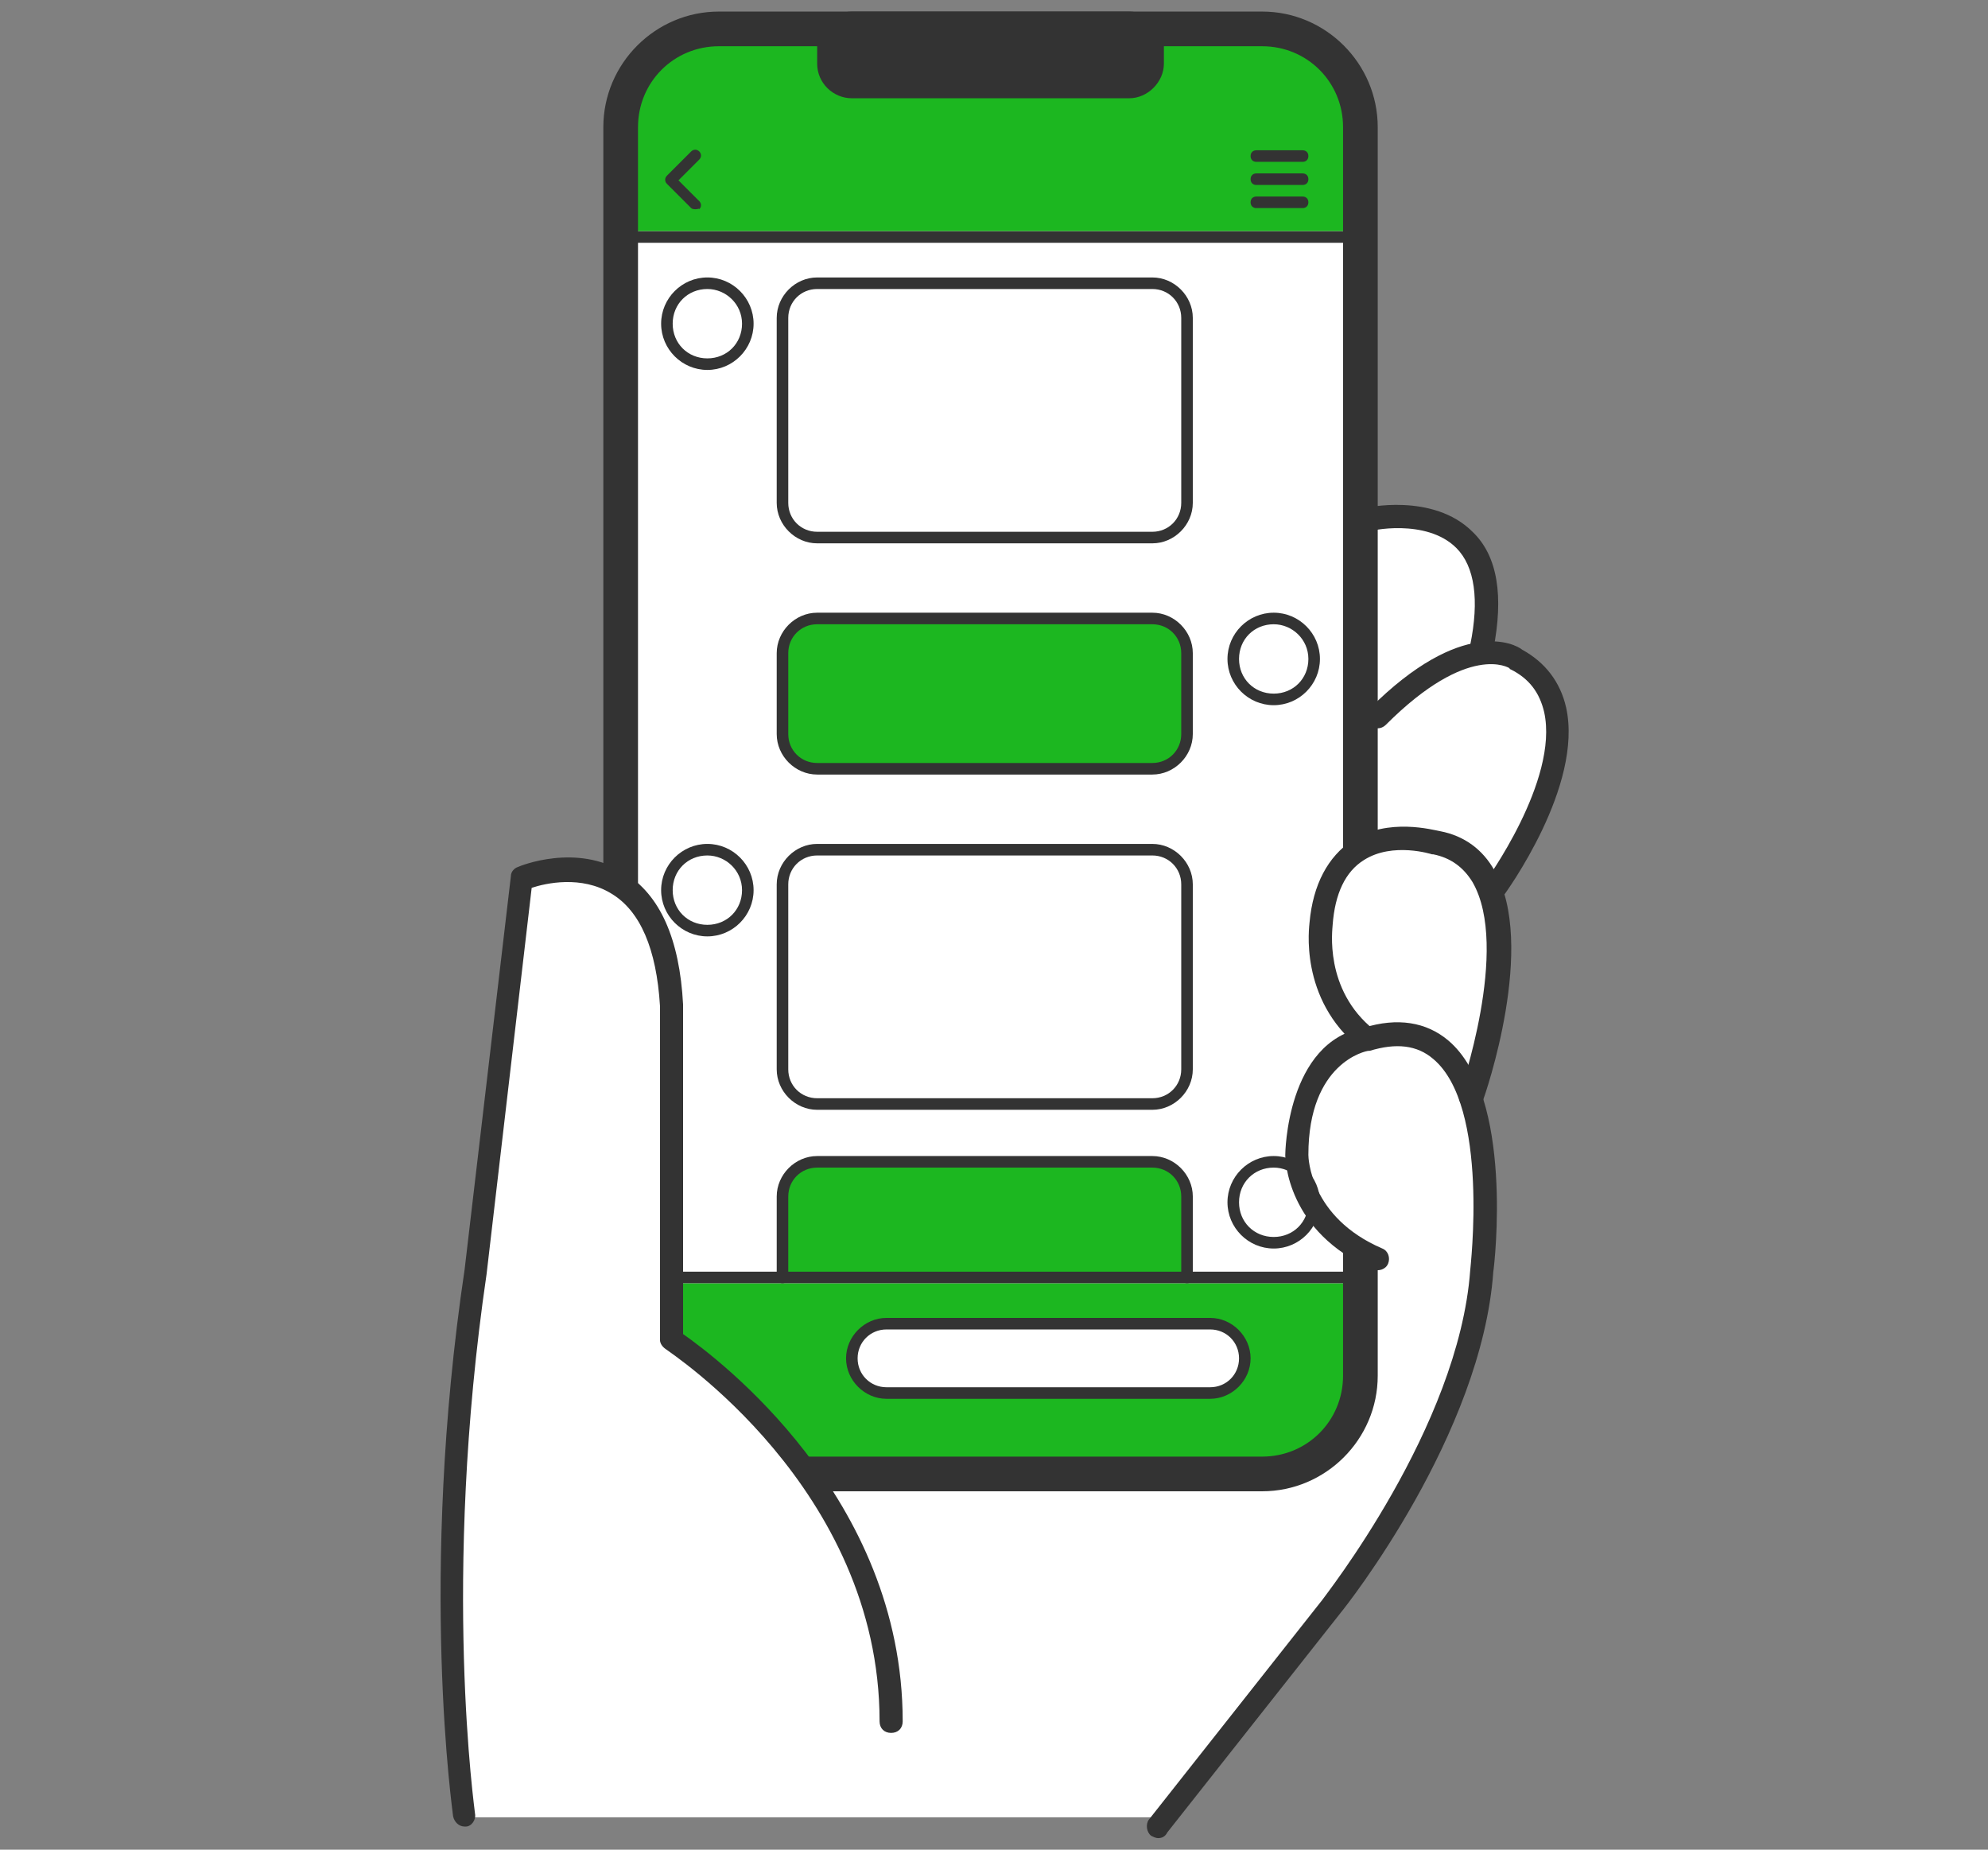 <?xml version="1.0" encoding="utf-8"?>
<!-- Generator: Adobe Illustrator 26.1.0, SVG Export Plug-In . SVG Version: 6.00 Build 0)  -->
<svg version="1.1" id="レイヤー_1" xmlns="http://www.w3.org/2000/svg" xmlns:xlink="http://www.w3.org/1999/xlink" x="0px"
	 y="0px" viewBox="0 0 172 160" style="enable-background:new 0 0 172 160;" xml:space="preserve">
<rect x="0" y="0" width="172" height="160" fill="#808080" stroke="none"/>
<style type="text/css">
	.st0{fill:#FFFFFF;}
	.st1{fill:#333333;}
	.st2{fill:#1CB720;}
</style>
<g>
	<path class="st0" d="M101.2,157.2h-61l-1-16.2l1-22l3-31l2-11.5l2.1-1l5.7-0.3L53.2,10l3-4l4-3h50l7,4l0.5,4.8l0.6,33.1
		c0,0,12.2-2.2,10.3,11.4c0,0,13.7,0.3,1,21.2c0,0,0.6,8.8-2.4,16.8C127.2,94.4,138.4,116.4,101.2,157.2z"/>
	<path class="st1" d="M110.2,108c-2.2,0-4-1.8-4-4s1.8-4,4-4s4,1.8,4,4S112.4,108,110.2,108z M110.2,101c-1.7,0-3,1.3-3,3s1.3,3,3,3
		s3-1.3,3-3S111.8,101,110.2,101z"/>
	<polygon class="st2" points="58.2,111 117.2,111 117.2,121 114.2,127 69.7,127 58.2,116 	"/>
	<polygon class="st2" points="110.7,3 60.7,3 56.2,6 53.2,10.5 53.2,20 117.5,20 117.2,7 	"/>
	<path class="st1" d="M129.2,78c-0.2,0-0.4-0.1-0.6-0.2c-0.4-0.3-0.5-1-0.2-1.4c0.1-0.1,6.5-8.9,5.2-14.8c-0.4-1.7-1.3-2.9-2.9-3.7
		c0,0-0.1,0-0.1-0.1c0,0-3.5-2.3-10.7,4.9c-0.4,0.4-1,0.4-1.4,0s-0.4-1,0-1.4c8-8,12.6-5.6,13.2-5.1c2,1.1,3.3,2.8,3.8,5
		c1.5,6.8-5.2,16-5.5,16.4C129.8,77.9,129.5,78,129.2,78z"/>
	<path class="st1" d="M128.2,57c-0.1,0-0.1,0-0.2,0c-0.5-0.1-0.9-0.6-0.8-1.2c0.8-3.9,0.4-6.8-1.2-8.4c-2.6-2.6-7.6-1.5-7.6-1.4
		c-0.5,0.1-1.1-0.2-1.2-0.8c-0.1-0.5,0.2-1.1,0.7-1.2c0.2-0.1,6.1-1.4,9.5,2c2.2,2.1,2.7,5.6,1.8,10.2C129.1,56.7,128.7,57,128.2,57
		z"/>
	<path class="st1" d="M109.2,4c3.9,0,7,3.1,7,7v62.5l3-1.6V11c0-5.5-4.5-10-10-10l0,0h-47c-5.5,0-10,4.5-10,10v64.3l3,1.7V11
		c0-3.9,3.1-7,7-7H109.2 M70.6,129h38.6c5.5,0,10-4.5,10-10v-10.5l-3-0.3V119c0,3.9-3.1,7-7,7h-41L70.6,129"/>
	<path class="st1" d="M118.2,21H53.7c-0.3,0-0.5-0.2-0.5-0.5s0.2-0.5,0.5-0.5h64.5c0.3,0,0.5,0.2,0.5,0.5S118.5,21,118.2,21z"/>
	<path class="st1" d="M97.7,8.5h-24c-1.6,0-3-1.3-3-3V4c0-1.6,1.3-3,3-3l24,0c1.6,0,3,1.3,3,3v1.5C100.7,7.1,99.3,8.5,97.7,8.5z"/>
	<path class="st1" d="M99.7,47h-29c-1.9,0-3.5-1.6-3.5-3.5v-16c0-1.9,1.6-3.5,3.5-3.5h29c1.9,0,3.5,1.6,3.5,3.5v16
		C103.2,45.4,101.6,47,99.7,47z M70.7,25c-1.4,0-2.5,1.1-2.5,2.5v16c0,1.4,1.1,2.5,2.5,2.5h29c1.4,0,2.5-1.1,2.5-2.5v-16
		c0-1.4-1.1-2.5-2.5-2.5H70.7z"/>
	<g>
		<path class="st2" d="M99.7,66.5h-29c-1.7,0-3-1.3-3-3v-7c0-1.7,1.3-3,3-3h29c1.6,0,3,1.3,3,3v7C102.7,65.2,101.3,66.5,99.7,66.5z"
			/>
		<path class="st1" d="M99.7,67h-29c-1.9,0-3.5-1.6-3.5-3.5v-7c0-1.9,1.6-3.5,3.5-3.5h29c1.9,0,3.5,1.6,3.5,3.5v7
			C103.2,65.4,101.6,67,99.7,67z M70.7,54c-1.4,0-2.5,1.1-2.5,2.5v7c0,1.4,1.1,2.5,2.5,2.5h29c1.4,0,2.5-1.1,2.5-2.5v-7
			c0-1.4-1.1-2.5-2.5-2.5H70.7z"/>
	</g>
	<g>
		<path class="st2" d="M67.7,110.5v-7c0-1.7,1.3-3,3-3h29c1.6,0,3,1.3,3,3v7"/>
		<path class="st1" d="M102.7,111c-0.3,0-0.5-0.2-0.5-0.5v-7c0-1.4-1.1-2.5-2.5-2.5h-29c-1.4,0-2.5,1.1-2.5,2.5v7
			c0,0.3-0.2,0.5-0.5,0.5s-0.5-0.2-0.5-0.5v-7c0-1.9,1.6-3.5,3.5-3.5h29c1.9,0,3.5,1.6,3.5,3.5v7C103.2,110.8,103,111,102.7,111z"/>
	</g>
	<path class="st1" d="M61.2,32c-2.2,0-4-1.8-4-4s1.8-4,4-4s4,1.8,4,4S63.4,32,61.2,32z M61.2,25c-1.7,0-3,1.3-3,3s1.3,3,3,3
		s3-1.3,3-3S62.8,25,61.2,25z"/>
	<path class="st1" d="M99.7,96h-29c-1.9,0-3.5-1.6-3.5-3.5v-16c0-1.9,1.6-3.5,3.5-3.5h29c1.9,0,3.5,1.6,3.5,3.5v16
		C103.2,94.4,101.6,96,99.7,96z M70.7,74c-1.4,0-2.5,1.1-2.5,2.5v16c0,1.4,1.1,2.5,2.5,2.5h29c1.4,0,2.5-1.1,2.5-2.5v-16
		c0-1.4-1.1-2.5-2.5-2.5H70.7z"/>
	<path class="st1" d="M61.2,81c-2.2,0-4-1.8-4-4s1.8-4,4-4s4,1.8,4,4S63.4,81,61.2,81z M61.2,74c-1.7,0-3,1.3-3,3s1.3,3,3,3
		s3-1.3,3-3S62.8,74,61.2,74z"/>
	<path class="st1" d="M110.2,61c-2.2,0-4-1.8-4-4s1.8-4,4-4s4,1.8,4,4S112.4,61,110.2,61z M110.2,54c-1.7,0-3,1.3-3,3s1.3,3,3,3
		s3-1.3,3-3S111.8,54,110.2,54z"/>
	<g>
		<path class="st0" d="M104.7,120.5c1.7,0,3-1.3,3-3s-1.3-3-3-3h-28c-1.7,0-3,1.3-3,3s1.3,3,3,3H104.7z"/>
		<path class="st1" d="M104.7,121h-28c-1.9,0-3.5-1.6-3.5-3.5s1.6-3.5,3.5-3.5h28c1.9,0,3.5,1.6,3.5,3.5S106.6,121,104.7,121z
			 M76.7,115c-1.4,0-2.5,1.1-2.5,2.5s1.1,2.5,2.5,2.5h28c1.4,0,2.5-1.1,2.5-2.5s-1.1-2.5-2.5-2.5H76.7z"/>
	</g>
	<path class="st1" d="M60.2,18.1c-0.1,0-0.3,0-0.4-0.1l-2.1-2.1c-0.2-0.2-0.2-0.5,0-0.7l2.1-2.1c0.2-0.2,0.5-0.2,0.7,0
		s0.2,0.5,0,0.7l-1.8,1.8l1.8,1.8c0.2,0.2,0.2,0.5,0,0.7C60.5,18,60.4,18.1,60.2,18.1z"/>
	<path class="st1" d="M112.7,14h-4c-0.3,0-0.5-0.2-0.5-0.5s0.2-0.5,0.5-0.5h4c0.3,0,0.5,0.2,0.5,0.5S113,14,112.7,14z"/>
	<path class="st1" d="M112.7,16h-4c-0.3,0-0.5-0.2-0.5-0.5s0.2-0.5,0.5-0.5h4c0.3,0,0.5,0.2,0.5,0.5S113,16,112.7,16z"/>
	<path class="st1" d="M112.7,18h-4c-0.3,0-0.5-0.2-0.5-0.5s0.2-0.5,0.5-0.5h4c0.3,0,0.5,0.2,0.5,0.5S113,18,112.7,18z"/>
	<path class="st1" d="M118.2,111H58.7c-0.3,0-0.5-0.2-0.5-0.5s0.2-0.5,0.5-0.5h59.5c0.3,0,0.5,0.2,0.5,0.5S118.5,111,118.2,111z"/>
	<path class="st1" d="M40.2,158c-0.5,0-0.9-0.4-1-0.9c0-0.2-3-20.5,1-47.3l4-34c0-0.4,0.3-0.7,0.6-0.8c0.2-0.1,5.1-2.1,9.2,0.5
		c3.1,1.9,4.8,5.7,5.1,11.4l0,28.5c3,2.1,19,14.1,19,33.5c0,0.6-0.4,1-1,1s-1-0.4-1-1c0-20.2-18.3-32-18.5-32.2
		c-0.3-0.2-0.5-0.5-0.5-0.8V87c-0.3-4.9-1.7-8.2-4.2-9.7c-2.6-1.6-5.7-0.9-6.9-0.5l-3.9,33.4c-3.9,26.6-1,46.5-1,46.7
		c0.1,0.5-0.3,1.1-0.8,1.1C40.3,158,40.2,158,40.2,158z"/>
	<path class="st1" d="M100.2,159c-0.2,0-0.4-0.1-0.6-0.2c-0.4-0.3-0.5-1-0.2-1.4l15-19c0.1-0.2,11.8-14.9,12.8-28.5
		c0-0.2,1.7-14.2-3.2-18.3c-1.4-1.2-3.2-1.4-5.5-0.7c0,0-0.1,0-0.1,0c-0.2,0-5.2,1-5.2,9c0,0.2,0.1,5.4,6.4,8.1
		c0.5,0.2,0.7,0.8,0.5,1.3c-0.2,0.5-0.8,0.7-1.3,0.5c-7.5-3.2-7.6-9.6-7.6-9.9c0-0.1,0.1-9.8,6.8-11c2.9-0.9,5.4-0.5,7.3,1.1
		c5.7,4.8,4,19.4,3.9,20c-1,14.1-12.7,28.9-13.2,29.5l-15,19C100.8,158.9,100.5,159,100.2,159z"/>
	<path class="st1" d="M127.2,96c-0.1,0-0.2,0-0.3-0.1c-0.5-0.2-0.8-0.8-0.6-1.3c0-0.1,4.4-12.6,1.1-18.3c-0.8-1.3-1.9-2.1-3.4-2.4
		c0,0-0.1,0-0.1,0c0,0-3.4-1.1-5.9,0.5c-1.6,1-2.5,2.9-2.7,5.6c0,0.3-0.8,5.6,3.6,9.1c0.4,0.3,0.5,1,0.2,1.4c-0.3,0.4-1,0.5-1.4,0.2
		c-5.4-4.3-4.4-10.7-4.4-10.9c0.3-3.3,1.6-5.7,3.7-7.1c3.1-2,7-0.9,7.6-0.8c2.1,0.4,3.7,1.6,4.7,3.4c3.7,6.4-0.8,19.4-1,19.9
		C128,95.7,127.6,96,127.2,96z"/>
</g>
</svg>

